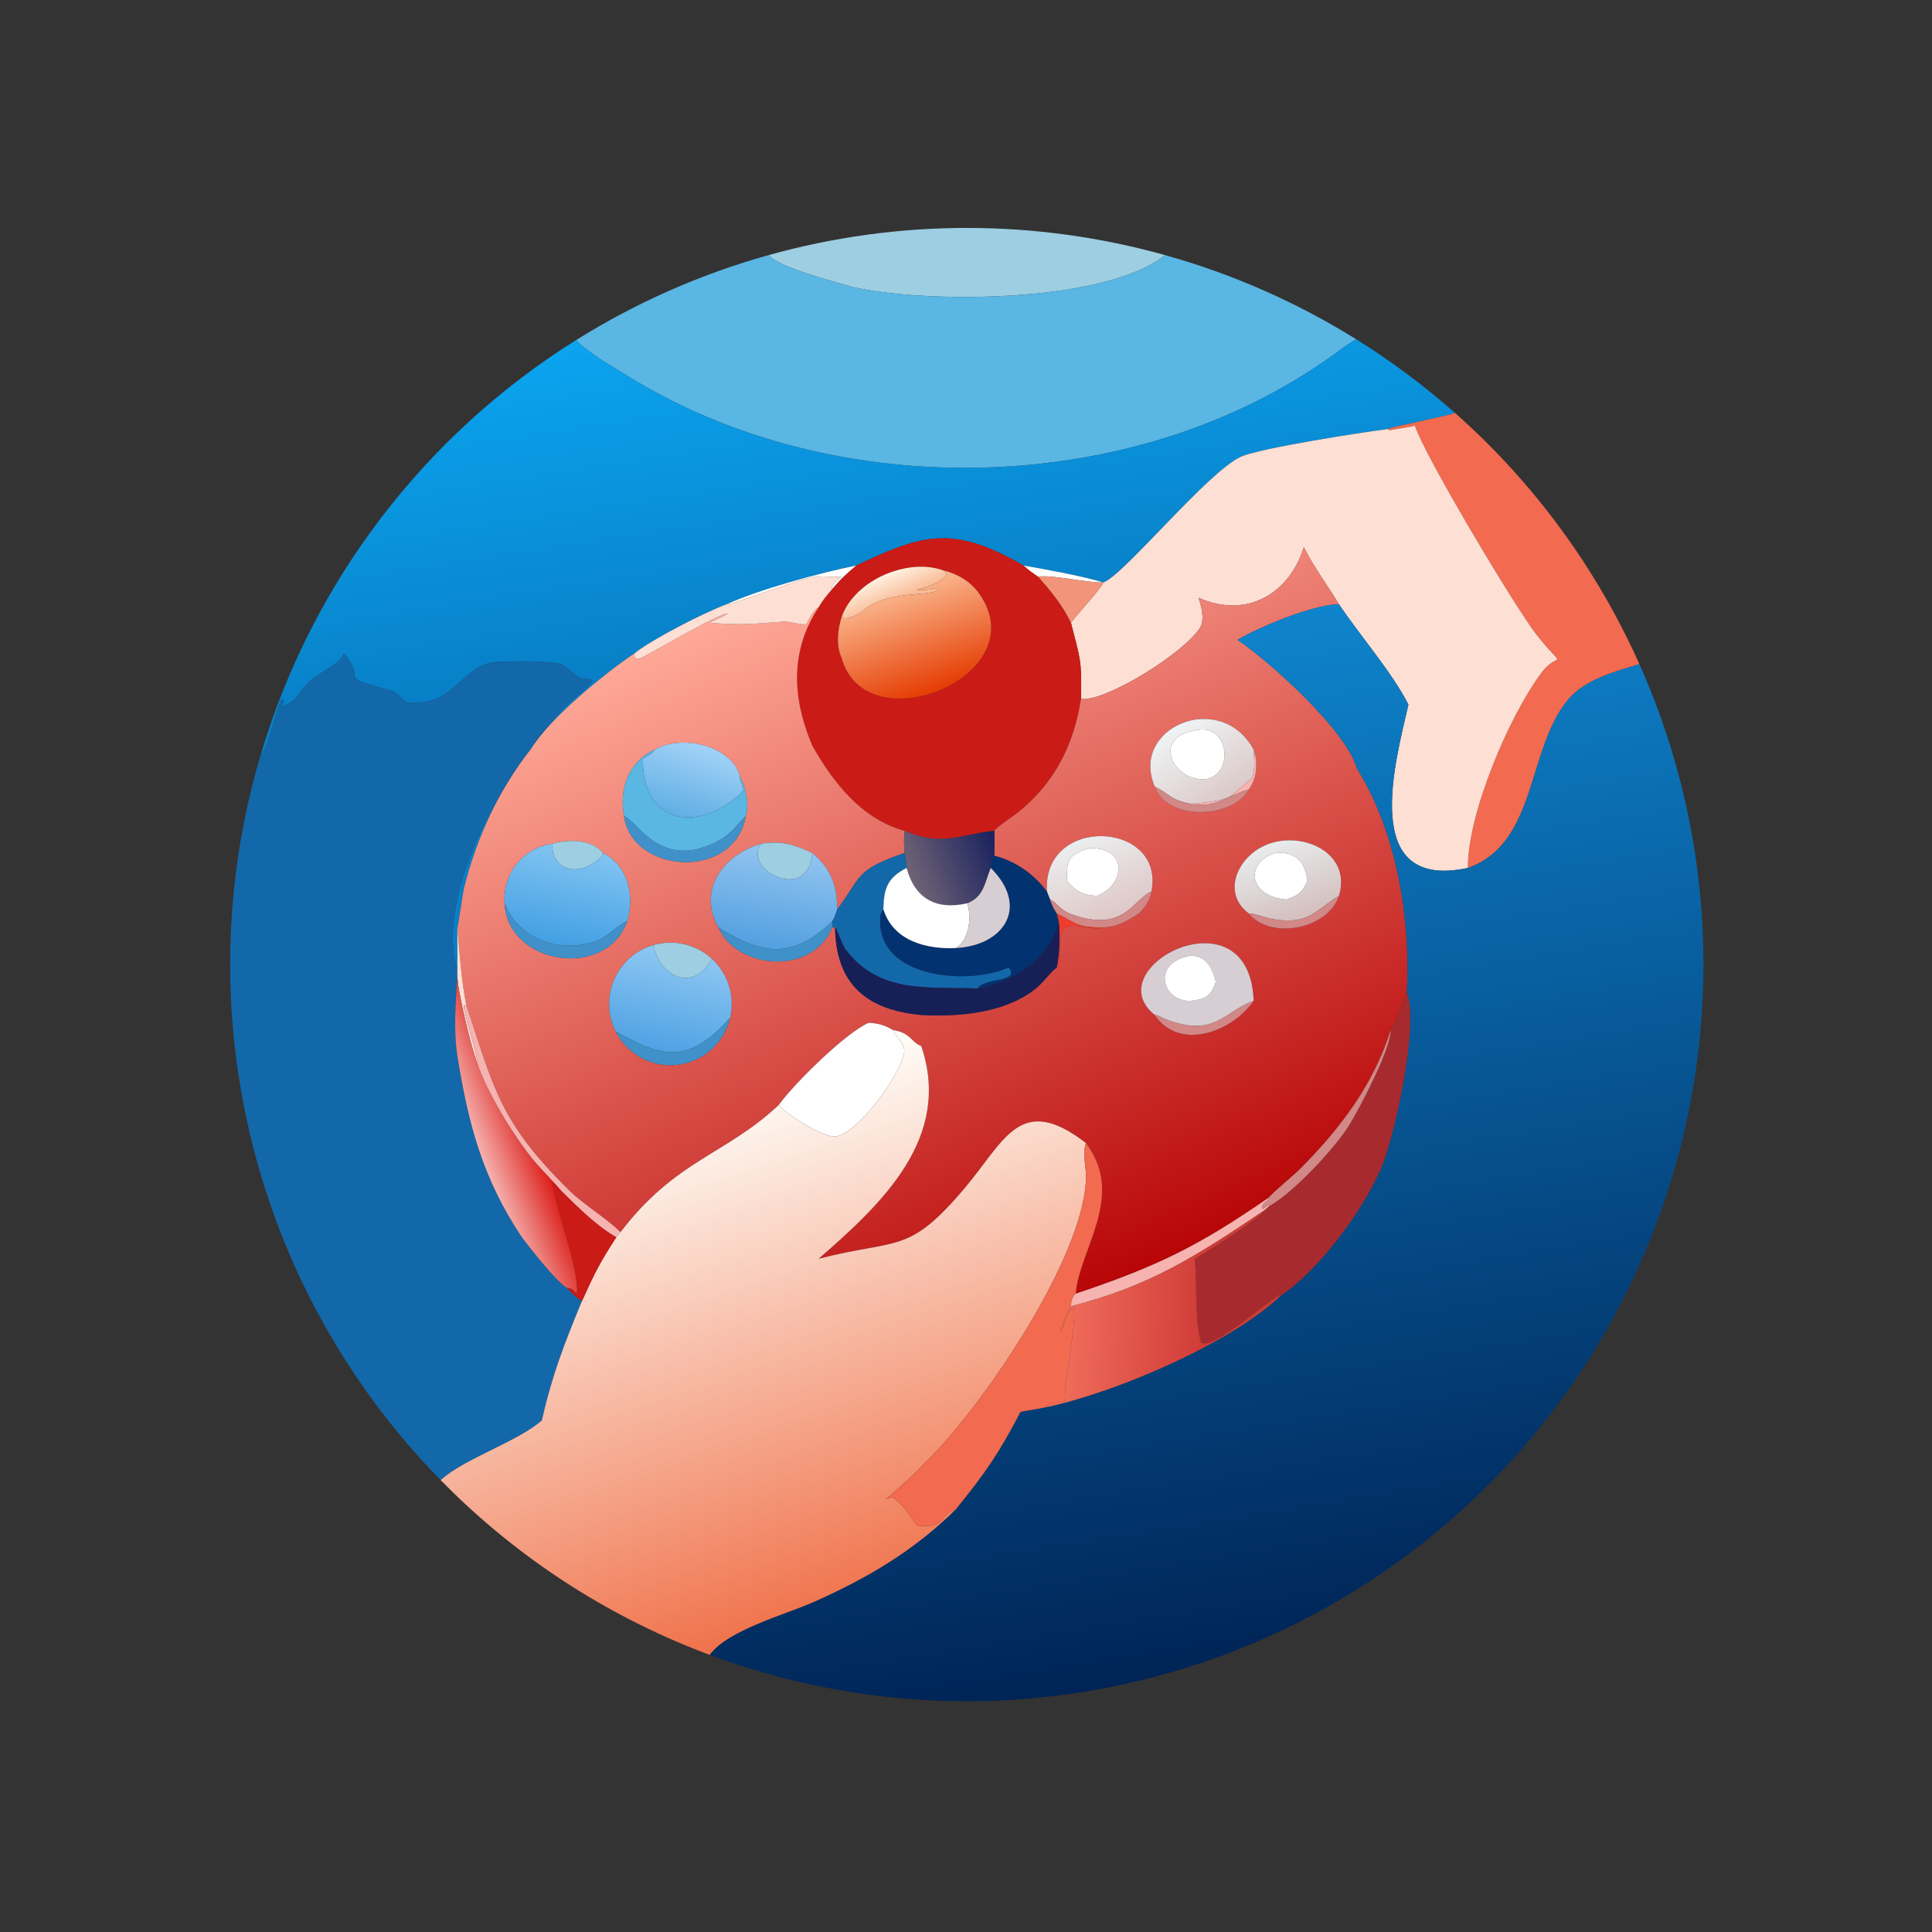 <?xml version="1.0" encoding="utf-8"?><svg xmlns="http://www.w3.org/2000/svg" xmlns:xlink="http://www.w3.org/1999/xlink" width="1024" height="1024" viewBox="0 0 1024 1024"><rect x="0" y="0" width="1024" height="1024" fill="#333333" stroke="none"/><path fill="#9DCEE2" transform="scale(2 2)" d="M203.795 67.575C238.133 58.003 274.437 58.015 308.768 67.612C292.595 80.512 244.615 80.432 225.697 76.003C220.664 74.556 205.621 70.602 203.795 67.575Z"/><path fill="#5AB6E3" transform="scale(2 2)" d="M152.687 90.119C168.554 80.193 185.766 72.601 203.795 67.575C205.621 70.602 220.664 74.556 225.697 76.003C244.615 80.432 292.595 80.512 308.768 67.612C326.635 72.606 343.699 80.121 359.445 89.932C357.54 90.92 355.203 92.716 353.46 93.976C300.956 131.934 222.163 133.795 167.058 100.099C163.535 97.944 155.177 93.088 152.687 90.119Z"/><defs><linearGradient id="gradient_0" gradientUnits="userSpaceOnUse" x1="232.419" y1="168.791" x2="219.015" y2="80.86"><stop offset="0" stop-color="#087FC6"/><stop offset="1" stop-color="#0BA4EF"/></linearGradient></defs><path fill="url(#gradient_0)" transform="scale(2 2)" d="M69.147 199.818C82.722 154.307 112.423 115.306 152.687 90.119C155.177 93.088 163.535 97.944 167.058 100.099C222.163 133.795 300.956 131.934 353.46 93.976C355.203 92.716 357.54 90.92 359.445 89.932C368.689 95.691 377.434 102.213 385.59 109.43C383.165 110.368 368.447 113.15 367.802 113.706C361.117 114.541 333.953 118.756 328.92 121.011C320.028 124.994 297.642 152.696 292.355 154.366L292.355 154.366C287.627 152.786 276.373 150.754 271.254 149.874C252.405 139.021 244.589 141.51 226.897 149.874C217.784 151.667 201.024 156.247 192.588 160.122C186.744 162.291 173.013 169.259 168.186 173.109C160.201 178.494 145.726 190.224 140.592 198.67C132.3 208.978 126.201 222.336 123.019 235.152C122.505 237.221 121.548 244.837 121.207 245.777C121.163 249.31 121.268 252.89 121.207 256.375L120.898 256.173C115.614 235.038 134.769 203.241 149.264 187.773C151.124 185.788 155.881 182.33 157.064 180.352C156.487 179.842 154.326 179.9 153.587 179.521C151.541 178.47 149.886 175.969 147.479 175.716C142.229 175.165 136.986 175.193 131.718 175.437C122.508 175.862 121.105 186.759 108.91 186.278C106.778 186.193 105.956 183.967 104.132 183.212C88.052 178.649 97.775 181.087 91.266 173.25L90.909 173.319C90.88 175.597 83.719 178.69 81.613 180.932C79.349 183.344 78.772 185.722 75.051 187.136L74.815 186.765L75.246 186.005C74.343 181.723 71.503 198.382 69.147 199.818Z"/><path fill="#F26A4F" transform="scale(2 2)" d="M385.59 109.43C406.444 127.886 423.108 150.589 434.463 176.016C428.134 177.904 420.149 180.034 415.689 185.276C404.567 198.347 407.521 223.488 389.014 230.013C388.867 215.678 400.075 189.411 408.575 178.208C413.302 171.978 415.191 178.365 407.192 168.186C401.674 161.165 377.559 120.824 374.956 112.813C374.317 113.051 369.188 113.849 368.152 114.025L367.802 113.706C368.447 113.15 383.165 110.368 385.59 109.43Z"/><path fill="#FEDFD4" transform="scale(2 2)" d="M292.355 154.366C297.642 152.696 320.028 124.994 328.92 121.011C333.953 118.756 361.117 114.541 367.802 113.706L368.152 114.025C369.188 113.849 374.317 113.051 374.956 112.813C377.559 120.824 401.674 161.165 407.192 168.186C415.191 178.365 413.302 171.978 408.575 178.208C400.075 189.411 388.867 215.678 389.014 230.013C360.012 236.23 369.869 201.558 373.243 186.728C369.15 178.519 360.188 168.138 354.83 160.122C351.625 154.814 348.435 150.717 345.526 145.021C341.597 157.575 330.206 164.007 317.624 158.412C318.356 160.538 319.3 164.228 318.087 166.236C314.092 172.842 293.697 185.581 286.806 185.271L286.48 185.075C286.679 174.556 286.29 174.881 283.808 165.017C285.687 162.519 291.933 155.865 292.355 154.366Z"/><path fill="#CB1B16" transform="scale(2 2)" d="M226.897 149.874C244.589 141.51 252.405 139.021 271.254 149.874C272.698 151.118 273.521 151.739 275.103 152.806C278.525 156.689 281.525 160.289 283.808 165.017C286.29 174.881 286.679 174.556 286.48 185.075C284.689 197.148 279.497 207.574 269.708 215.344C268.049 216.662 264.687 218.738 263.485 220.174L263.055 220.222C254.025 221.269 249.623 224.345 239.722 220.174C228.35 217.095 220.756 207.32 215.244 197.572C209.999 185.086 209.228 172.624 216.938 160.957C218.104 158.91 219.019 157.895 220.54 156.109C222.672 153.532 224.329 152.013 226.897 149.874ZM249.912 151.135C240.542 147.79 226.492 153.673 223.046 163.515C221.967 166.795 221.537 171.202 223.046 174.39C229.426 197.23 273.364 179.764 260.221 158.412C257.916 154.53 254.236 152.199 249.912 151.135Z"/><defs><linearGradient id="gradient_1" gradientUnits="userSpaceOnUse" x1="293.696" y1="340.353" x2="211.656" y2="153.882"><stop offset="0" stop-color="#B80506"/><stop offset="1" stop-color="#FFA998"/></linearGradient></defs><path fill="url(#gradient_1)" transform="scale(2 2)" d="M354.83 160.122C347.961 160.249 333.911 166.062 327.951 169.56C336.386 175.215 356.84 193.592 359.623 203.693C370.099 220.435 373.921 243.477 372.813 262.977C371.12 266.612 370.712 269.561 368.567 272.972C363.901 287.642 355.131 299.134 344.387 309.916C343.12 311.187 336.798 316.473 336.291 317.343C317.837 330.058 307.103 335.481 285.091 342.834C285.985 331.108 298.43 317.022 287.782 302.912C270.398 289.501 266.313 302.217 255.761 314.731C240.594 332.714 238.13 328.113 216.938 333.594C233.955 318.812 252.342 301.419 244.15 277.225C241.432 276.213 241.438 273.723 236.664 272.972C234.294 271.645 233.026 271.24 230.215 271.044C224.028 273.747 210.353 287.283 206.362 292.843C192.218 306.11 179.029 307.399 164.445 326.534C160.779 322.873 154.757 319.31 150.93 315.549C132.449 297.39 130.901 288.392 123.607 266.462C122.348 260.619 121.707 251.888 121.207 245.777C121.548 244.837 122.505 237.221 123.019 235.152C126.201 222.336 132.3 208.978 140.592 198.67C145.726 190.224 160.201 178.494 168.186 173.109C167.887 174.099 168.506 174.992 169.598 174.499C172.369 173.248 190.815 162.311 192.882 162.61C191.611 163.404 189.492 164.275 188.021 165.017C195.762 165.731 199.13 165.373 207.003 164.794C209.183 164.45 211.493 165.593 213.637 165.438C213.737 165.431 215.354 161.677 216.938 160.957C209.228 172.624 209.999 185.086 215.244 197.572C220.756 207.32 228.35 217.095 239.722 220.174C239.521 222.618 239.537 223.576 239.722 226.036C226.457 230.693 228.652 231.971 221.903 240.959C221.798 234.68 220.253 230.208 215.244 226.036C210.488 223.795 206.878 222.717 201.693 223.595C191.764 226.512 184.724 235.746 190.385 245.777C195.461 257.139 215.454 258.483 220.54 245.777L221.295 245.777C221.567 260.479 229.222 267.575 244.15 268.985C254.071 269.491 266 268.534 274.175 262.236C276.34 260.568 277.922 258.06 280.039 256.375L280.132 256.365C281.297 255.092 280.747 248.39 281.329 247.145C283.153 243.243 288.303 247.009 292.355 245.777C296.118 245.601 298.755 244.044 301.844 242.076C303.382 240.441 304.823 238.578 305.134 236.303C308.888 217.519 276.159 215.847 277.455 236.303C273.936 231.587 269.199 228.276 263.485 226.77C263.54 224.706 263.601 222.206 263.485 220.174C264.687 218.738 268.049 216.662 269.708 215.344C279.497 207.574 284.689 197.148 286.48 185.075L286.806 185.271C293.697 185.581 314.092 172.842 318.087 166.236C319.3 164.228 318.356 160.538 317.624 158.412C330.206 164.007 341.597 157.575 345.526 145.021C348.435 150.717 351.625 154.814 354.83 160.122ZM173.512 198.67C166.566 201.834 164.001 209.124 165.373 216.279C167.441 231.565 194.554 233.498 197.638 216.279C198.603 213.138 197.664 208.626 196.11 205.787C194.144 197.806 180.836 194.375 173.512 198.67ZM332.236 198.67C323.451 182.555 299.289 192.779 306.024 208.45C309.148 217.623 326.671 217.062 330.942 209.234C333.108 206.222 333.441 202.115 332.236 198.67ZM146.403 223.595C138.711 224.631 133.186 231.494 133.724 239.372C134.503 255.7 160.607 259.787 166.189 244.18C168.268 237.451 166.48 229.387 159.753 226.036C156.966 222.348 150.427 222.373 146.403 223.595ZM354.83 237.426C358.595 225.148 343.027 219.151 333.611 224.878C327.362 228.679 324.256 237.053 330.942 242.076C336.717 249.186 351.931 246.272 354.83 237.426ZM173.105 250.462C168.48 251.816 164.696 255.153 162.774 259.572C160.852 263.991 160.992 269.035 163.155 273.341C166.229 279.46 172.811 282.994 179.609 282.175C186.408 281.357 191.963 276.363 193.497 269.689C194.805 264.003 192.961 258.052 188.668 254.1C184.477 250.242 178.572 248.862 173.105 250.462ZM332.236 265.244C331.136 235.365 290.285 256.343 306.024 268.985C312.356 278.454 326.183 273.842 332.236 265.244Z"/><path fill="white" transform="scale(2 2)" d="M192.588 160.122C201.024 156.247 217.784 151.667 226.897 149.874C224.329 152.013 222.672 153.532 220.54 156.109C220.123 154.975 222.192 153.44 223.036 152.808L223.046 152.806C221.566 152.889 218.515 152.827 216.942 152.725C213.79 152.521 193.431 160.566 192.588 160.122Z"/><path fill="white" transform="scale(2 2)" d="M271.254 149.874C276.373 150.754 287.627 152.786 292.355 154.366C287.636 154.451 279.17 152.298 275.103 152.806C273.521 151.739 272.698 151.118 271.254 149.874Z"/><defs><linearGradient id="gradient_2" gradientUnits="userSpaceOnUse" x1="237.555" y1="158.846" x2="234.739" y2="152.481"><stop offset="0" stop-color="#F9BD9A"/><stop offset="1" stop-color="#FFF0DE"/></linearGradient></defs><path fill="url(#gradient_2)" transform="scale(2 2)" d="M223.046 163.515C226.492 153.673 240.542 147.79 249.912 151.135L250.857 151.883C250.75 154.162 244.774 155.822 242.88 156.403C243.788 156.466 247.515 156.293 248.225 155.812L248.505 156.213C246.934 158.345 234.691 156.141 228.596 162.022C227.751 162.836 223.904 164.582 223.046 163.515Z"/><defs><linearGradient id="gradient_3" gradientUnits="userSpaceOnUse" x1="247.833" y1="183.441" x2="237.846" y2="155.719"><stop offset="0" stop-color="#E53C02"/><stop offset="1" stop-color="#FBB890"/></linearGradient></defs><path fill="url(#gradient_3)" transform="scale(2 2)" d="M249.912 151.135C254.236 152.199 257.916 154.53 260.221 158.412C273.364 179.764 229.426 197.23 223.046 174.39C221.537 171.202 221.967 166.795 223.046 163.515C223.904 164.582 227.751 162.836 228.596 162.022C234.691 156.141 246.934 158.345 248.505 156.213L248.225 155.812C247.515 156.293 243.788 156.466 242.88 156.403C244.774 155.822 250.75 154.162 250.857 151.883L249.912 151.135Z"/><path fill="#FEDFD4" transform="scale(2 2)" d="M223.046 152.806L223.036 152.808C222.192 153.44 220.123 154.975 220.54 156.109C219.019 157.895 218.104 158.91 216.938 160.957C215.354 161.677 213.737 165.431 213.637 165.438C211.493 165.593 209.183 164.45 207.003 164.794C199.13 165.373 195.762 165.731 188.021 165.017C189.492 164.275 191.611 163.404 192.882 162.61C190.815 162.311 172.369 173.248 169.598 174.499C168.506 174.992 167.887 174.099 168.186 173.109C173.013 169.259 186.744 162.291 192.588 160.122C193.431 160.566 213.79 152.521 216.942 152.725C218.515 152.827 221.566 152.889 223.046 152.806Z"/><path fill="#F29479" transform="scale(2 2)" d="M275.103 152.806C279.17 152.298 287.636 154.451 292.355 154.366L292.355 154.366C291.933 155.865 285.687 162.519 283.808 165.017C281.525 160.289 278.525 156.689 275.103 152.806Z"/><defs><linearGradient id="gradient_4" gradientUnits="userSpaceOnUse" x1="336.393" y1="440.048" x2="292.823" y2="169.698"><stop offset="0" stop-color="#002456"/><stop offset="1" stop-color="#0E84CD"/></linearGradient></defs><path fill="url(#gradient_4)" transform="scale(2 2)" d="M327.951 169.56C333.911 166.062 347.961 160.249 354.83 160.122C360.188 168.138 369.15 178.519 373.243 186.728C369.869 201.558 360.012 236.23 389.014 230.013C407.521 223.488 404.567 198.347 415.689 185.276C420.149 180.034 428.134 177.904 434.463 176.016C466.533 247.825 452.381 331.866 398.562 389.212C344.743 446.558 261.768 466.008 188.07 438.555C192.785 432.008 208.195 427.855 215.63 424.547C229.975 418.164 242.027 411.06 253.271 400.028C261.125 390.329 264.546 385.433 270.453 374.156C272.803 373.694 275.059 373.4 277.455 372.879C295.372 369.096 326.045 356.11 339.321 343.434C349.522 336.645 361.226 320.815 366.064 309.456C369.552 301.268 376.162 271.508 372.813 262.977C373.921 243.477 370.099 220.435 359.623 203.693C356.84 193.592 336.386 175.215 327.951 169.56Z"/><path fill="#1368AA" transform="scale(2 2)" d="M69.147 199.818C71.503 198.382 74.343 181.723 75.246 186.005L74.815 186.765L75.051 187.136C78.772 185.722 79.349 183.344 81.613 180.932C83.719 178.69 90.88 175.597 90.909 173.319L91.266 173.25C97.775 181.087 88.052 178.649 104.132 183.212C105.956 183.967 106.778 186.193 108.91 186.278C121.105 186.759 122.508 175.862 131.718 175.437C136.986 175.193 142.229 175.165 147.479 175.716C149.886 175.969 151.541 178.47 153.587 179.521C154.326 179.9 156.487 179.842 157.064 180.352C155.881 182.33 151.124 185.788 149.264 187.773C134.769 203.241 115.614 235.038 120.898 256.173L121.207 256.375L121.207 258.648C120.77 265.84 120.144 272.54 121.207 279.802C124.084 297.78 127.938 312.43 138.337 327.914C140.972 331.354 146.842 338.953 150.197 341.308C151.421 342.52 152.747 343.902 154.23 344.775C149.599 355.952 146.271 364.493 143.609 376.416C137.046 382.15 123.079 386.493 116.78 392.246C67.093 341.537 48.853 267.85 69.147 199.818Z"/><defs><linearGradient id="gradient_5" gradientUnits="userSpaceOnUse" x1="324.653" y1="211.869" x2="312.008" y2="192.495"><stop offset="0" stop-color="#DBC9C8"/><stop offset="1" stop-color="#EFF3F5"/></linearGradient></defs><path fill="url(#gradient_5)" transform="scale(2 2)" d="M306.024 208.45C299.289 192.779 323.451 182.555 332.236 198.67C332.348 200.902 332.699 204.393 331.78 206.4C332.018 205.878 326.008 211.074 326.176 210.99C323.116 212.524 318.925 212.724 315.555 213.038C309.941 211.872 310.419 210.708 306.024 208.45ZM316.623 193.622C305.594 195.297 310.354 206.49 318.922 206.551C327.405 205.904 325.907 191.042 316.623 193.622Z"/><path fill="white" transform="scale(2 2)" d="M318.922 206.551C310.354 206.49 305.594 195.297 316.623 193.622C325.907 191.042 327.405 205.904 318.922 206.551Z"/><defs><linearGradient id="gradient_6" gradientUnits="userSpaceOnUse" x1="180.006" y1="216.579" x2="185.861" y2="197.593"><stop offset="0" stop-color="#60AEE4"/><stop offset="1" stop-color="#A1D2F7"/></linearGradient></defs><path fill="url(#gradient_6)" transform="scale(2 2)" d="M173.512 198.67C180.836 194.375 194.144 197.806 196.11 205.787C195.998 207.409 197.665 209.042 196.282 210.299C184.018 221.448 169.955 217.507 170.38 201.052C171.618 200.214 172.9 199.799 173.512 198.67Z"/><path fill="#5AB6E3" transform="scale(2 2)" d="M165.373 216.279C164.001 209.124 166.566 201.834 173.512 198.67C172.9 199.799 171.618 200.214 170.38 201.052C169.955 217.507 184.018 221.448 196.282 210.299C197.665 209.042 195.998 207.409 196.11 205.787C197.664 208.626 198.603 213.138 197.638 216.279C194.748 219.06 194.122 220.927 189.764 223.15C174.945 230.709 168.696 217.34 165.373 216.279Z"/><path fill="#F6B3B0" transform="scale(2 2)" d="M332.236 198.67C333.441 202.115 333.108 206.222 330.942 209.234C325.415 210.701 322.145 214.407 315.555 213.038C318.925 212.724 323.116 212.524 326.176 210.99C326.008 211.074 332.018 205.878 331.78 206.4C332.699 204.393 332.348 200.902 332.236 198.67Z"/><path fill="#D18887" transform="scale(2 2)" d="M306.024 208.45C310.419 210.708 309.941 211.872 315.555 213.038C322.145 214.407 325.415 210.701 330.942 209.234C326.671 217.062 309.148 217.623 306.024 208.45Z"/><path fill="#4091C9" transform="scale(2 2)" d="M165.373 216.279C168.696 217.34 174.945 230.709 189.764 223.15C194.122 220.927 194.748 219.06 197.638 216.279C194.554 233.498 167.441 231.565 165.373 216.279Z"/><defs><linearGradient id="gradient_7" gradientUnits="userSpaceOnUse" x1="264.176" y1="223.177" x2="241.384" y2="232.333"><stop offset="0" stop-color="#19225E"/><stop offset="1" stop-color="#6F6276"/></linearGradient></defs><path fill="url(#gradient_7)" transform="scale(2 2)" d="M239.722 220.174C249.623 224.345 254.025 221.269 263.055 220.222L263.485 220.174C263.601 222.206 263.54 224.706 263.485 226.77C262.948 227.459 262.436 229.171 262.554 230.013C260.968 233.876 260.763 237.619 256.374 239.372C248.159 241.236 242.496 238.24 240.252 230.013C240.28 228.754 240.02 227.249 239.722 226.036C239.537 223.576 239.521 222.618 239.722 220.174Z"/><defs><linearGradient id="gradient_8" gradientUnits="userSpaceOnUse" x1="295.159" y1="242.59" x2="286.729" y2="222.549"><stop offset="0" stop-color="#DFC8C7"/><stop offset="1" stop-color="#EBEDEF"/></linearGradient></defs><path fill="url(#gradient_8)" transform="scale(2 2)" d="M277.455 236.303C276.159 215.847 308.888 217.519 305.134 236.303C300.323 238.264 298.161 246.919 284.995 242.662C280.565 241.31 280.549 239.394 278.265 238.38C277.955 237.686 277.719 237.014 277.455 236.303ZM288.714 224.8C283.079 226.373 282.573 228.001 282.778 233.45C285.217 236.342 287.042 237.215 290.732 237.426C298.456 234.293 298.8 224.42 288.714 224.8Z"/><defs><linearGradient id="gradient_9" gradientUnits="userSpaceOnUse" x1="344.438" y1="243.022" x2="337.347" y2="223.511"><stop offset="0" stop-color="#D4C0BF"/><stop offset="1" stop-color="#E8EBEC"/></linearGradient></defs><path fill="url(#gradient_9)" transform="scale(2 2)" d="M354.83 237.426C348.519 241.259 346.975 245.228 337.18 243.557C335.547 243.29 332.339 241.989 330.942 242.076C324.256 237.053 327.362 228.679 333.611 224.878C343.027 219.151 358.595 225.148 354.83 237.426ZM338.198 226.036C330.143 228.022 330.34 237.498 340.861 238.38C343.735 237.349 344.895 236.815 346.261 233.903L346.469 233.45C345.935 228.542 343.481 225.656 338.198 226.036Z"/><path fill="#9DCEE2" transform="scale(2 2)" d="M146.403 223.595C150.427 222.373 156.966 222.348 159.753 226.036L159.643 226.401L159.938 226.525C153.467 233.29 145.948 230.433 146.403 223.595Z"/><defs><linearGradient id="gradient_10" gradientUnits="userSpaceOnUse" x1="147.916" y1="249.942" x2="153" y2="225.021"><stop offset="0" stop-color="#44A0E3"/><stop offset="1" stop-color="#81C4F2"/></linearGradient></defs><path fill="url(#gradient_10)" transform="scale(2 2)" d="M133.724 239.372C133.186 231.494 138.711 224.631 146.403 223.595C145.948 230.433 153.467 233.29 159.938 226.525L159.643 226.401L159.753 226.036C166.48 229.387 168.268 237.451 166.189 244.18C164.828 244.37 160.756 248.334 158.607 249.171C149.037 252.895 137.576 249.377 133.724 239.372Z"/><path fill="#9DCEE2" transform="scale(2 2)" d="M201.693 223.595C206.878 222.717 210.488 223.795 215.244 226.036C214.454 239.45 196.631 230.702 201.693 223.595Z"/><defs><linearGradient id="gradient_11" gradientUnits="userSpaceOnUse" x1="203.082" y1="250.802" x2="207.083" y2="225.241"><stop offset="0" stop-color="#54A0E1"/><stop offset="1" stop-color="#91C4EF"/></linearGradient></defs><path fill="url(#gradient_11)" transform="scale(2 2)" d="M190.385 245.777C184.724 235.746 191.764 226.512 201.693 223.595C196.631 230.702 214.454 239.45 215.244 226.036C220.253 230.208 221.798 234.68 221.903 240.959C221.512 242.047 221.164 243.226 220.54 244.18C210.097 254.209 202.049 253.19 190.385 245.777Z"/><path fill="white" transform="scale(2 2)" d="M282.778 233.45C282.573 228.001 283.079 226.373 288.714 224.8C298.8 224.42 298.456 234.293 290.732 237.426C287.042 237.215 285.217 236.342 282.778 233.45Z"/><path fill="#1368AA" transform="scale(2 2)" d="M221.903 240.959C228.652 231.971 226.457 230.693 239.722 226.036C240.02 227.249 240.28 228.754 240.252 230.013C235.155 232.639 234.241 235.381 234.099 240.959C233.083 242.163 233.172 243.967 233.305 245.451C234.562 259.491 257.152 260.971 267.311 256.375C270.645 260.432 260.817 258.975 259.058 261.969C246.349 261.426 233.085 263.603 224.046 251.555C223.089 250.279 221.891 246.298 221.295 245.777L220.54 245.777C220.597 245.178 220.561 244.776 220.54 244.18C221.164 243.226 221.512 242.047 221.903 240.959Z"/><path fill="white" transform="scale(2 2)" d="M340.861 238.38C330.34 237.498 330.143 228.022 338.198 226.036C343.481 225.656 345.935 228.542 346.469 233.45L346.261 233.903C344.895 236.815 343.735 237.349 340.861 238.38Z"/><path fill="#033270" transform="scale(2 2)" d="M262.554 230.013C262.436 229.171 262.948 227.459 263.485 226.77C269.199 228.276 273.936 231.587 277.455 236.303C277.719 237.014 277.955 237.686 278.265 238.38C278.819 240.056 279.15 240.562 280.039 242.076C280.196 242.656 280.486 243.624 280.579 244.18C278.148 254.157 268.66 260.213 259.058 261.969C260.817 258.975 270.645 260.432 267.311 256.375C257.152 260.971 234.562 259.491 233.305 245.451C233.172 243.967 233.083 242.163 234.099 240.959C236.695 249.361 245.49 251.596 253.271 251.249C266.299 250.54 272.798 240.183 262.554 230.013Z"/><path fill="white" transform="scale(2 2)" d="M234.099 240.959C234.241 235.381 235.155 232.639 240.252 230.013C242.496 238.24 248.159 241.236 256.374 239.372C257.497 243.157 256.96 249.065 253.271 251.249C245.49 251.596 236.695 249.361 234.099 240.959Z"/><path fill="#D7CED3" transform="scale(2 2)" d="M256.374 239.372C260.763 237.619 260.968 233.876 262.554 230.013C272.798 240.183 266.299 250.54 253.271 251.249C256.96 249.065 257.497 243.157 256.374 239.372Z"/><path fill="#D18887" transform="scale(2 2)" d="M278.265 238.38C280.549 239.394 280.565 241.31 284.995 242.662C298.161 246.919 300.323 238.264 305.134 236.303C304.823 238.578 303.382 240.441 301.844 242.076C298.755 244.044 296.118 245.601 292.355 245.777C285.408 245.765 285.557 244.862 280.039 242.076C279.15 240.562 278.819 240.056 278.265 238.38Z"/><path fill="#D18887" transform="scale(2 2)" d="M330.942 242.076C332.339 241.989 335.547 243.29 337.18 243.557C346.975 245.228 348.519 241.259 354.83 237.426C351.931 246.272 336.717 249.186 330.942 242.076Z"/><path fill="#4091C9" transform="scale(2 2)" d="M133.724 239.372C137.576 249.377 149.037 252.895 158.607 249.171C160.756 248.334 164.828 244.37 166.189 244.18C160.607 259.787 134.503 255.7 133.724 239.372Z"/><path fill="#EF3C2D" transform="scale(2 2)" d="M280.039 242.076C285.557 244.862 285.408 245.765 292.355 245.777C288.303 247.009 283.153 243.243 281.329 247.145C280.747 248.39 281.297 255.092 280.132 256.365L280.039 256.375C280.825 252.83 280.925 247.766 280.579 244.18C280.486 243.624 280.196 242.656 280.039 242.076Z"/><path fill="#4091C9" transform="scale(2 2)" d="M190.385 245.777C202.049 253.19 210.097 254.209 220.54 244.18C220.561 244.776 220.597 245.178 220.54 245.777C215.454 258.483 195.461 257.139 190.385 245.777Z"/><path fill="#171F57" transform="scale(2 2)" d="M280.579 244.18C280.925 247.766 280.825 252.83 280.039 256.375C277.922 258.06 276.34 260.568 274.175 262.236C266 268.534 254.071 269.491 244.15 268.985C229.222 267.575 221.567 260.479 221.295 245.777C221.891 246.298 223.089 250.279 224.046 251.555C233.085 263.603 246.349 261.426 259.058 261.969C268.66 260.213 278.148 254.157 280.579 244.18Z"/><path fill="#FEDFD4" transform="scale(2 2)" d="M121.207 245.777C121.707 251.888 122.348 260.619 123.607 266.462L123.274 266.489L122.896 266.226C122.826 268.562 126.919 280.731 126.347 281.3C124.864 277.707 121.196 262.355 121.207 258.648L121.207 256.375C121.268 252.89 121.163 249.31 121.207 245.777Z"/><path fill="#D7CED3" transform="scale(2 2)" d="M332.236 265.244C324.34 268.021 322.028 275.201 308.677 270.035C307.728 269.632 307.095 269.069 306.024 268.985C290.285 256.343 331.136 235.365 332.236 265.244ZM315.555 253.261C304.906 255.087 307.969 265.521 315.555 265.244C319.449 264.76 320.803 264.123 322.237 260.237C321.325 256.697 319.847 253.302 315.555 253.261Z"/><path fill="#9DCEE2" transform="scale(2 2)" d="M173.105 250.462C178.572 248.862 184.477 250.242 188.668 254.1C184.124 262.818 175.018 259.376 173.105 250.462Z"/><defs><linearGradient id="gradient_12" gradientUnits="userSpaceOnUse" x1="174.862" y1="277.841" x2="180.124" y2="252.977"><stop offset="0" stop-color="#51A3E4"/><stop offset="1" stop-color="#8CC6F2"/></linearGradient></defs><path fill="url(#gradient_12)" transform="scale(2 2)" d="M163.155 273.341C160.992 269.035 160.852 263.991 162.774 259.572C164.696 255.153 168.48 251.816 173.105 250.462C175.018 259.376 184.124 262.818 188.668 254.1C192.961 258.052 194.805 264.003 193.497 269.689C182.51 282.106 175.609 280.366 163.155 273.341Z"/><path fill="white" transform="scale(2 2)" d="M315.555 265.244C307.969 265.521 304.906 255.087 315.555 253.261C319.847 253.302 321.325 256.697 322.237 260.237C320.803 264.123 319.449 264.76 315.555 265.244Z"/><defs><linearGradient id="gradient_13" gradientUnits="userSpaceOnUse" x1="141.981" y1="298.143" x2="126.549" y2="304.075"><stop offset="0" stop-color="#D9110C"/><stop offset="1" stop-color="#F5B3B0"/></linearGradient></defs><path fill="url(#gradient_13)" transform="scale(2 2)" d="M121.207 258.648C121.196 262.355 124.864 277.707 126.347 281.3C128.793 289.19 136.404 301.514 141.708 307.865C142.846 309.227 148.314 314.851 148.806 315.687L148.402 315.78C147.455 314.815 147.144 314.304 146.403 313.19C147.726 322.287 153.538 336.04 152.882 342.834C151.953 341.971 151.472 341.295 150.197 341.308C146.842 338.953 140.972 331.354 138.337 327.914C127.938 312.43 124.084 297.78 121.207 279.802C120.144 272.54 120.77 265.84 121.207 258.648Z"/><path fill="#A72B2E" transform="scale(2 2)" d="M372.813 262.977C376.162 271.508 369.552 301.268 366.064 309.456C361.226 320.815 349.522 336.645 339.321 343.434L339.049 343.201C335.865 344.943 321.554 357.572 318.415 355.883C316.627 351.653 317.211 338.627 316.623 333.594C319.01 332.35 333.829 322.886 334.966 320.836C335.018 320.765 336.144 319.799 336.291 319.672C342.36 316.423 353.534 304.596 357.391 298.432C360.338 293.721 368.666 277.796 368.567 272.972C370.712 269.561 371.12 266.612 372.813 262.977Z"/><path fill="#D18887" transform="scale(2 2)" d="M306.024 268.985C307.095 269.069 307.728 269.632 308.677 270.035C322.028 275.201 324.34 268.021 332.236 265.244C326.183 273.842 312.356 278.454 306.024 268.985Z"/><path fill="#F6B3B0" transform="scale(2 2)" d="M123.607 266.462C130.901 288.392 132.449 297.39 150.93 315.549C154.757 319.31 160.779 322.873 164.445 326.534L163.317 327.914C157.898 324.728 153.288 320.079 148.806 315.687C148.314 314.851 142.846 309.227 141.708 307.865C136.404 301.514 128.793 289.19 126.347 281.3C126.919 280.731 122.826 268.562 122.896 266.226L123.274 266.489L123.607 266.462Z"/><path fill="#4091C9" transform="scale(2 2)" d="M163.155 273.341C175.609 280.366 182.51 282.106 193.497 269.689C191.963 276.363 186.408 281.357 179.609 282.175C172.811 282.994 166.229 279.46 163.155 273.341Z"/><path fill="white" transform="scale(2 2)" d="M230.215 271.044C233.026 271.24 234.294 271.645 236.664 272.972C237.161 274.498 239.959 276.601 239.623 278.885C238.733 284.929 226.697 301.333 220.944 301.209C217.204 300.83 208.682 295.534 206.362 292.843C210.353 287.283 224.028 273.747 230.215 271.044Z"/><defs><linearGradient id="gradient_14" gradientUnits="userSpaceOnUse" x1="228.044" y1="425.082" x2="183.199" y2="290.416"><stop offset="0" stop-color="#F0724B"/><stop offset="1" stop-color="#FFFFFA"/></linearGradient></defs><path fill="url(#gradient_14)" transform="scale(2 2)" d="M236.664 272.972C241.438 273.723 241.432 276.213 244.15 277.225C252.342 301.419 233.955 318.812 216.938 333.594C238.13 328.113 240.594 332.714 255.761 314.731C266.313 302.217 270.398 289.501 287.782 302.912C286.774 305.614 287.847 309.134 287.808 311.978C287.515 333.335 259.206 374.452 244.807 387.924L244.663 388.095C242.415 390.704 237.45 394.984 234.761 397.32L236.299 396.714C240.526 399.275 242.395 404.21 243.227 404.336C251.253 404.989 248.437 401.44 253.271 400.028C242.027 411.06 229.975 418.164 215.63 424.547C208.195 427.855 192.785 432.008 188.07 438.555C162.645 429.084 139.472 414.416 120.032 395.488C118.936 394.42 117.851 393.339 116.78 392.246C123.079 386.493 137.046 382.15 143.609 376.416C146.271 364.493 149.599 355.952 154.23 344.775C157.427 337.698 159.026 334.435 163.317 327.914L164.445 326.534C179.029 307.399 192.218 306.11 206.362 292.843C208.682 295.534 217.204 300.83 220.944 301.209C226.697 301.333 238.733 284.929 239.623 278.885C239.959 276.601 237.161 274.498 236.664 272.972Z"/><path fill="#D18887" transform="scale(2 2)" d="M368.567 272.972C368.666 277.796 360.338 293.721 357.391 298.432C353.534 304.596 342.36 316.423 336.291 319.672L335.99 319.426C335.846 319.54 334.771 320.417 334.676 320.44L334.404 319.95C334.776 318.268 335.612 318.887 336.291 317.343C336.798 316.473 343.12 311.187 344.387 309.916C355.131 299.134 363.901 287.642 368.567 272.972Z"/><path fill="#F26A4F" transform="scale(2 2)" d="M287.782 302.912C298.43 317.022 285.985 331.108 285.091 342.834C284.176 343.486 283.825 345.105 283.808 346.182C282.312 348.323 282.066 350.452 280.983 352.73L281.062 353.084C282.079 351.135 282.954 346.93 284.542 346.412C285.44 351.169 281.329 369.893 282.379 371.192C280.739 371.596 278.749 371.855 277.284 372.517L277.455 372.879C275.059 373.4 272.803 373.694 270.453 374.156C264.546 385.433 261.125 390.329 253.271 400.028C248.437 401.44 251.253 404.989 243.227 404.336C242.395 404.21 240.526 399.275 236.299 396.714L234.761 397.32C237.45 394.984 242.415 390.704 244.663 388.095L244.807 387.924C259.206 374.452 287.515 333.335 287.808 311.978C287.847 309.134 286.774 305.614 287.782 302.912Z"/><path fill="#CB1B16" transform="scale(2 2)" d="M146.403 313.19C147.144 314.304 147.455 314.815 148.402 315.78L148.806 315.687C153.288 320.079 157.898 324.728 163.317 327.914C159.026 334.435 157.427 337.698 154.23 344.775C152.747 343.902 151.421 342.52 150.197 341.308C151.472 341.295 151.953 341.971 152.882 342.834C153.538 336.04 147.726 322.287 146.403 313.19Z"/><path fill="#F6B3B0" transform="scale(2 2)" d="M285.091 342.834C307.103 335.481 317.837 330.058 336.291 317.343C335.612 318.887 334.776 318.268 334.404 319.95L334.676 320.44C334.771 320.417 335.846 319.54 335.99 319.426L336.291 319.672C336.144 319.799 335.018 320.765 334.966 320.836C317.612 332.499 305.023 340.766 283.808 346.182C283.825 345.105 284.176 343.486 285.091 342.834Z"/><defs><linearGradient id="gradient_15" gradientUnits="userSpaceOnUse" x1="319.416" y1="353.241" x2="282.803" y2="351.215"><stop offset="0" stop-color="#D03B37"/><stop offset="1" stop-color="#F06C5B"/></linearGradient></defs><path fill="url(#gradient_15)" transform="scale(2 2)" d="M283.808 346.182C305.023 340.766 317.612 332.499 334.966 320.836C333.829 322.886 319.01 332.35 316.623 333.594C317.211 338.627 316.627 351.653 318.415 355.883C321.554 357.572 335.865 344.943 339.049 343.201L339.321 343.434C326.045 356.11 295.372 369.096 277.455 372.879L277.284 372.517C278.749 371.855 280.739 371.596 282.379 371.192C281.329 369.893 285.44 351.169 284.542 346.412C282.954 346.93 282.079 351.135 281.062 353.084L280.983 352.73C282.066 350.452 282.312 348.323 283.808 346.182Z"/></svg>